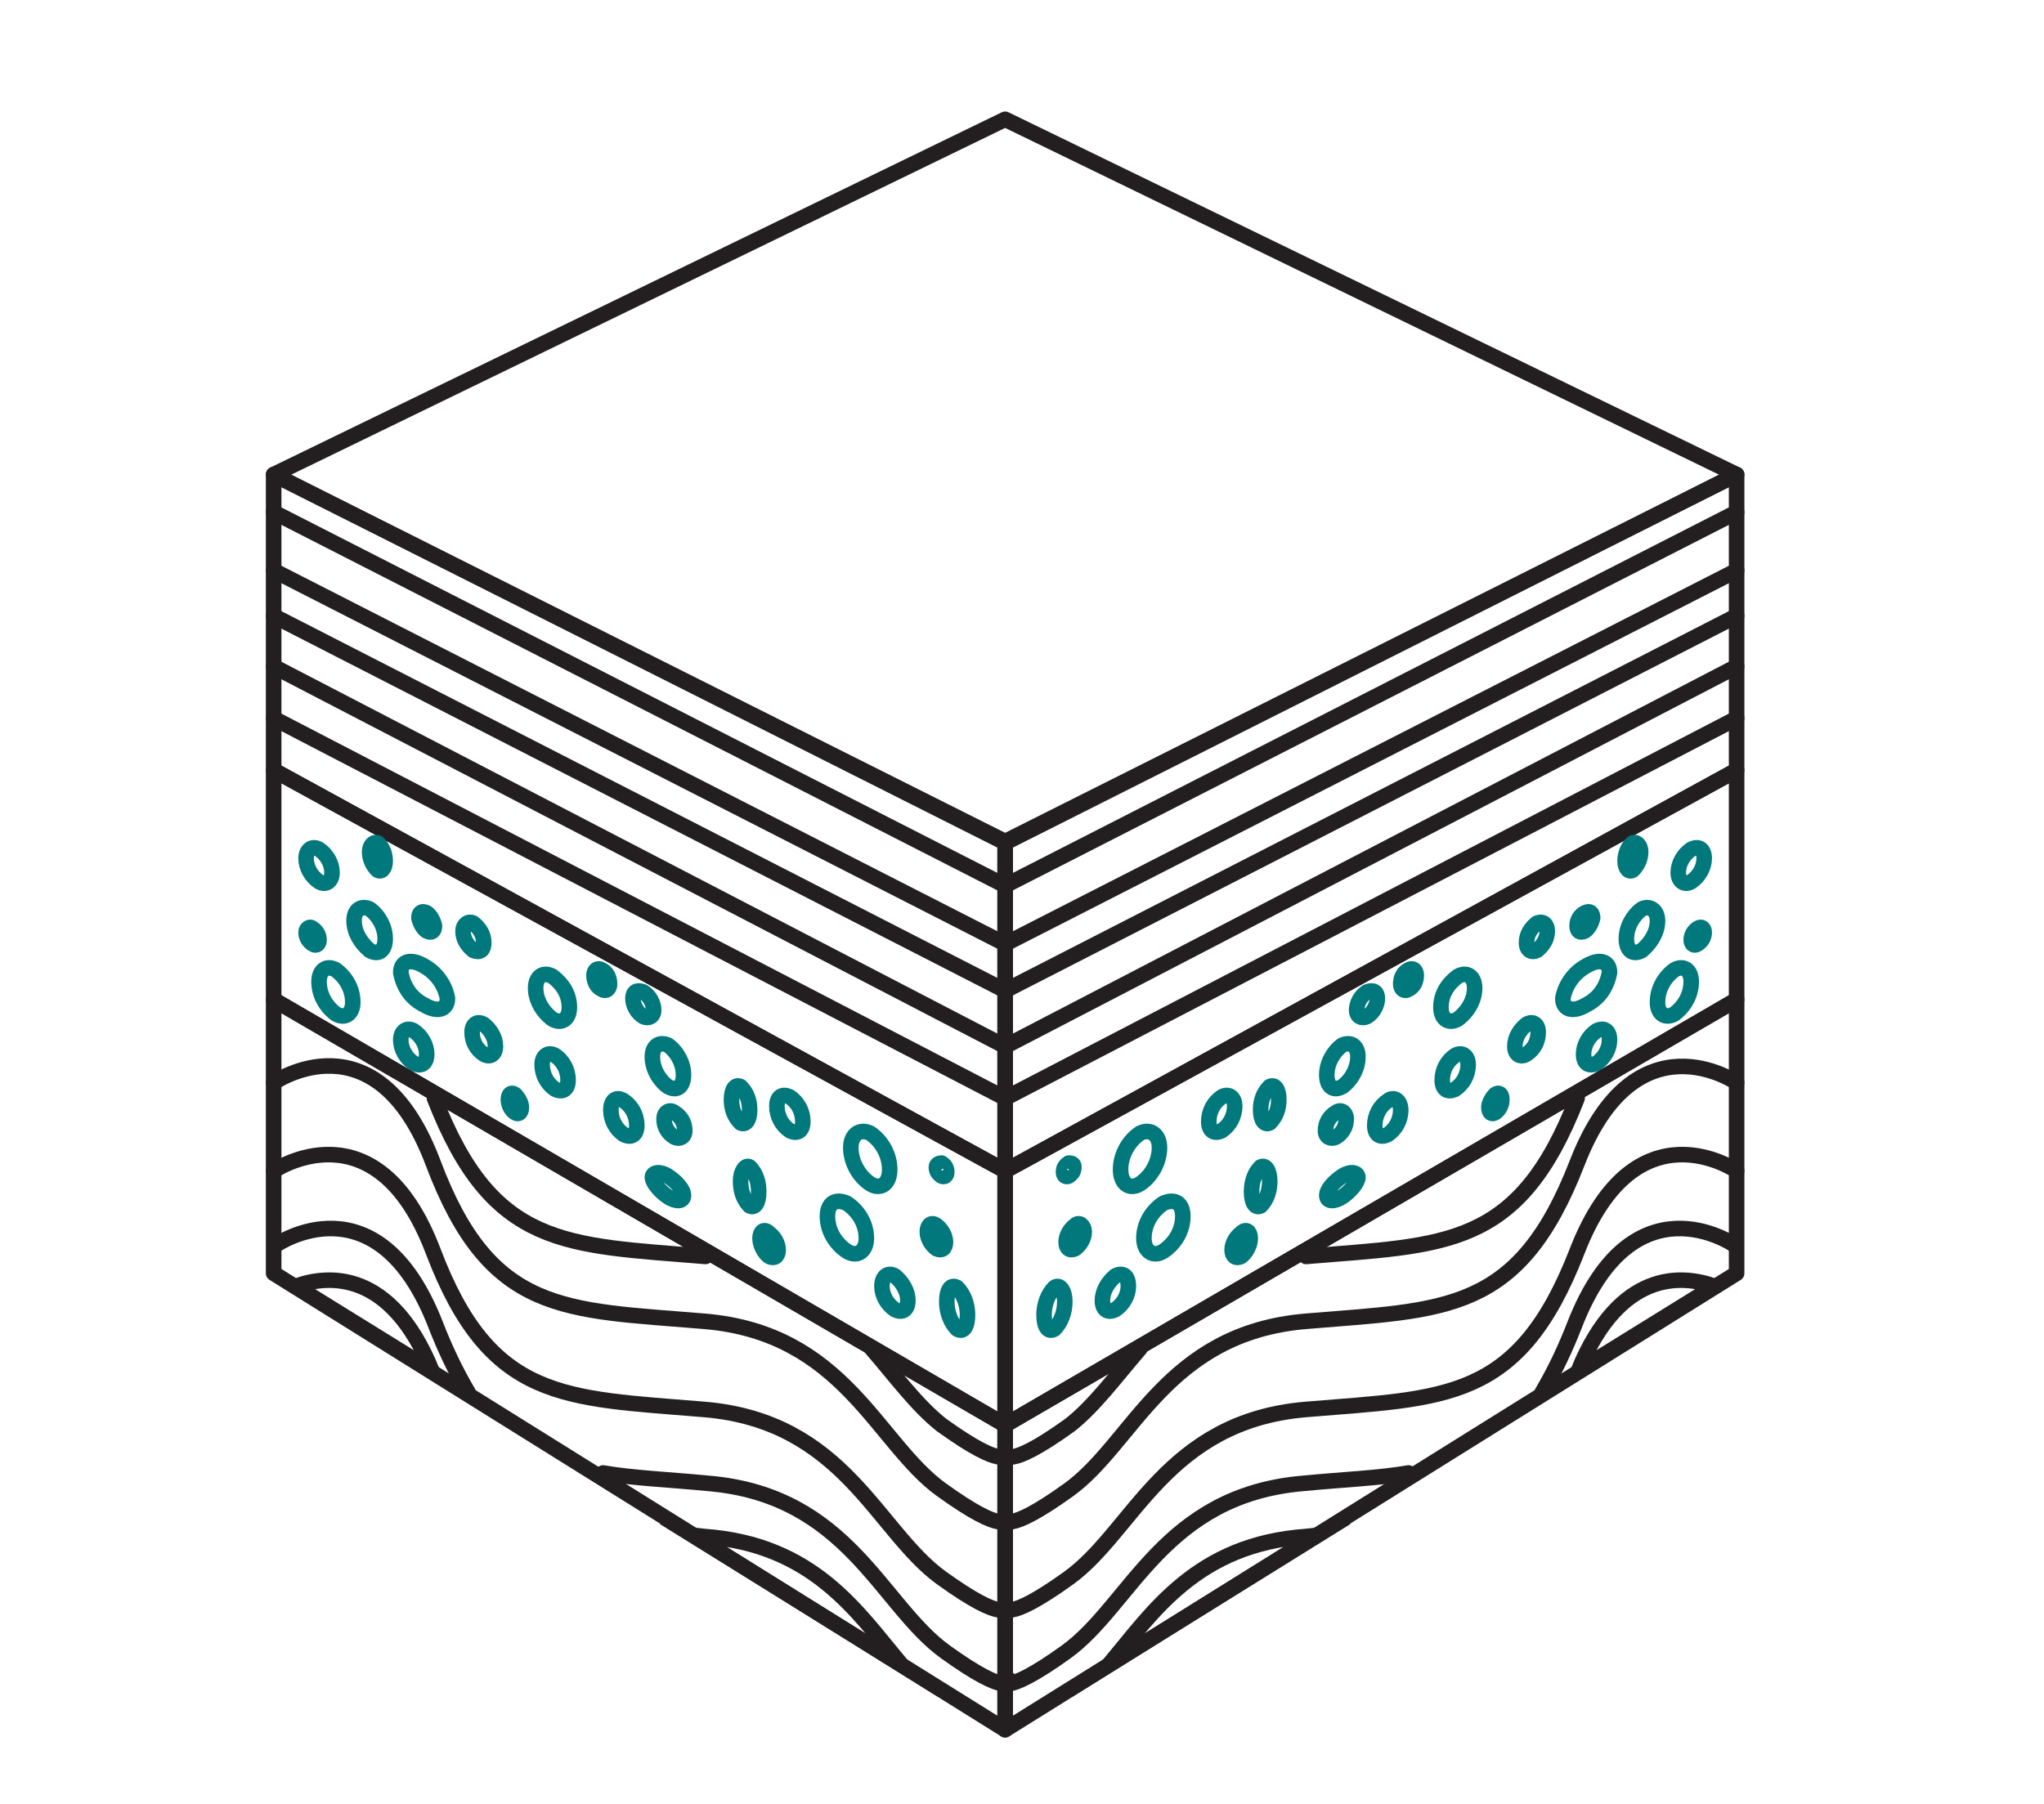 <?xml version="1.0" encoding="UTF-8"?> <svg xmlns="http://www.w3.org/2000/svg" xmlns:xlink="http://www.w3.org/1999/xlink" version="1.1" id="_Layer_" x="0px" y="0px" viewBox="0 0 157.6 139.1" style="enable-background:new 0 0 157.6 139.1;" xml:space="preserve"> <style type="text/css"> .st0{fill:none;stroke:#231F20;stroke-width:1.2;stroke-linecap:round;stroke-linejoin:round;} .st1{fill:none;stroke:#00787C;stroke-width:1.2;stroke-linecap:round;stroke-linejoin:round;} .st2{fill:none;stroke:#231F20;stroke-width:1.2;stroke-miterlimit:10;} </style> <polygon class="st0" points="77.5,90.3 133.9,59.4 133.9,36.6 77.5,65 "></polygon> <line class="st0" x1="133.9" y1="39.5" x2="77.5" y2="68.3"></line> <line class="st0" x1="133.9" y1="44" x2="77.5" y2="72.8"></line> <line class="st0" x1="133.9" y1="47.5" x2="77.5" y2="76.4"></line> <line class="st0" x1="133.9" y1="51.4" x2="77.5" y2="80.7"></line> <line class="st0" x1="133.9" y1="55.4" x2="77.5" y2="84.7"></line> <polygon class="st0" points="77.5,109.9 133.9,77.1 133.9,59.4 77.5,90.3 "></polygon> <path class="st1" d="M131.4,66.2c0,0.7-0.4,1.4-1,1.8c-0.5,0.3-1,0-1-0.7s0.4-1.4,1-1.8C131,65.2,131.4,65.5,131.4,66.2z"></path> <path class="st1" d="M127.8,71c0,0.9-0.5,1.7-1.2,2.3c-0.7,0.4-1.2,0-1.2-0.9s0.5-1.8,1.2-2.3C127.2,69.8,127.8,70.2,127.8,71z"></path> <path class="st1" d="M121.6,71.4c0,0.4,0.2,0.6,0.6,0.4c0.3-0.2,0.5-0.6,0.6-1c0-0.4-0.2-0.6-0.6-0.4 C121.8,70.6,121.6,71,121.6,71.4z"></path> <path class="st1" d="M124.1,75c-0.2,1.1-0.8,2-1.8,2.5c-1,0.6-1.8,0.4-1.8-0.5c0.2-1.1,0.9-2,1.8-2.5 C123.3,73.9,124.1,74.1,124.1,75z"></path> <path class="st1" d="M118.6,79.6c0,0.7-0.3,1.3-0.9,1.7c-0.5,0.3-0.9,0-0.9-0.6c0-0.7,0.4-1.3,0.9-1.7 C118.2,78.7,118.6,79,118.6,79.6z"></path> <path class="st1" d="M113.7,76.2c0,0.9-0.5,1.8-1.3,2.4c-0.7,0.4-1.3,0-1.3-0.9c0-1,0.5-1.8,1.3-2.4 C113.1,74.9,113.7,75.3,113.7,76.2z"></path> <path class="st1" d="M113.2,82.1c0,0.8-0.4,1.5-1,1.9c-0.6,0.3-1,0-1-0.7c0-0.8,0.4-1.5,1-1.9C112.7,81.1,113.2,81.4,113.2,82.1z"></path> <path class="st1" d="M108,85.6c0,0.8-0.4,1.5-1,1.9c-0.6,0.3-1,0-1-0.7c0-0.8,0.4-1.5,1-1.9C107.5,84.5,108,84.9,108,85.6z"></path> <path class="st1" d="M104.7,90.8c0,0.4-0.6,1.1-1.2,1.5s-1.2,0.4-1.2-0.1s0.6-1.1,1.2-1.5S104.7,90.4,104.7,90.8z"></path> <path class="st1" d="M104.7,81.5c0,0.9-0.5,1.8-1.2,2.3c-0.7,0.4-1.2,0-1.2-0.9s0.5-1.8,1.2-2.3C104.2,80.3,104.7,80.7,104.7,81.5z"></path> <path class="st1" d="M109.2,75.2c0,0.5-0.2,0.9-0.6,1.1c-0.3,0.2-0.6,0-0.6-0.4c0-0.5,0.2-0.9,0.6-1.1 C108.9,74.6,109.2,74.8,109.2,75.2z"></path> <path class="st1" d="M98.6,84.8c0,0.7-0.2,1.3-0.7,1.8c-0.4,0.2-0.7-0.2-0.7-1c0-0.7,0.2-1.3,0.7-1.8C98.3,83.6,98.6,84,98.6,84.8z"></path> <path class="st1" d="M97.9,91.1c0,0.7-0.2,1.4-0.7,1.9c-0.4,0.2-0.7-0.2-0.7-1.1c0-0.7,0.2-1.4,0.7-1.9 C97.6,89.8,97.9,90.3,97.9,91.1z"></path> <path class="st1" d="M89.4,88.5c0,1.1-0.6,2.2-1.5,2.8c-0.8,0.5-1.5,0-1.5-1.1s0.6-2.2,1.5-2.8C88.7,87,89.4,87.5,89.4,88.5z"></path> <path class="st1" d="M91.2,93.8c0,1.1-0.6,2.1-1.5,2.7c-0.8,0.5-1.5,0-1.5-1c0-1.1,0.6-2.1,1.5-2.7C90.6,92.4,91.2,92.8,91.2,93.8z"></path> <path class="st1" d="M96.4,95.5c0,0.5-0.3,1.1-0.7,1.4c-0.4,0.2-0.7,0-0.7-0.5s0.3-1,0.7-1.3C96.1,94.7,96.4,95,96.4,95.5z"></path> <path class="st1" d="M87,99.2c0,0.7-0.4,1.4-1,1.8c-0.6,0.3-1,0-1-0.7s0.4-1.4,1-1.9C86.6,98.1,87,98.4,87,99.2z"></path> <path class="st1" d="M83.6,95c0,0.5-0.3,1-0.7,1.3c-0.4,0.2-0.7,0-0.7-0.5s0.3-1,0.7-1.3C83.2,94.2,83.6,94.5,83.6,95z"></path> <path class="st1" d="M82.8,90c0,0.3-0.1,0.5-0.4,0.7c-0.2,0.1-0.4,0-0.4-0.3s0.1-0.5,0.4-0.7C82.7,89.7,82.8,89.8,82.8,90z"></path> <path class="st1" d="M82.1,100.4c0,0.8-0.3,1.6-0.8,2.1c-0.5,0.3-0.8-0.2-0.8-1.1c0-0.8,0.3-1.6,0.8-2.1 C81.7,99,82.1,99.5,82.1,100.4z"></path> <path class="st1" d="M114.8,85.4c0,0.4,0.2,0.6,0.5,0.4s0.5-0.6,0.5-1s-0.2-0.6-0.5-0.4C115,84.7,114.8,85.1,114.8,85.4z"></path> <path class="st1" d="M130.4,75.7c0,1-0.5,1.9-1.3,2.5c-0.7,0.4-1.3,0-1.3-0.9c0-1,0.5-1.9,1.3-2.5C129.8,74.4,130.4,74.8,130.4,75.7 z"></path> <path class="st1" d="M131.4,71.9c0,0.4-0.2,0.7-0.5,0.9c-0.3,0.2-0.5,0-0.5-0.3c0-0.4,0.2-0.7,0.5-0.9 C131.2,71.4,131.4,71.6,131.4,71.9z"></path> <path class="st1" d="M126.5,65.7c0,0.5-0.2,1-0.6,1.4c-0.3,0.2-0.6-0.1-0.6-0.7c0-0.5,0.2-1.1,0.6-1.4 C126.2,64.9,126.5,65.2,126.5,65.7z"></path> <path class="st1" d="M106.2,77c0,0.5-0.3,1.1-0.8,1.4c-0.4,0.2-0.8,0-0.8-0.5s0.3-1.1,0.8-1.4C105.9,76.3,106.2,76.5,106.2,77z"></path> <path class="st1" d="M119.3,71.8c0,0.6-0.3,1.1-0.8,1.5c-0.4,0.2-0.8,0-0.8-0.6s0.3-1.1,0.8-1.5C119,71,119.3,71.3,119.3,71.8z"></path> <path class="st1" d="M124.1,80.2c0,0.7-0.4,1.4-1,1.8c-0.6,0.3-1,0-1-0.7s0.4-1.4,1-1.8C123.7,79.2,124.1,79.5,124.1,80.2z"></path> <path class="st1" d="M95.2,85.3c0,0.8-0.4,1.5-1,1.9c-0.6,0.3-1,0-1-0.7c0-0.8,0.4-1.5,1-1.9C94.7,84.3,95.2,84.6,95.2,85.3z"></path> <path class="st1" d="M103.8,86.3c0,0.6-0.3,1.1-0.8,1.4c-0.4,0.2-0.8,0-0.8-0.5c0-0.6,0.3-1.1,0.8-1.4 C103.4,85.5,103.8,85.8,103.8,86.3z"></path> <polygon class="st0" points="133.9,36.6 77.5,9.2 21.1,36.6 77.5,64.9 "></polygon> <polygon class="st0" points="77.5,133.4 133.9,98.2 133.9,77.1 77.5,109.9 "></polygon> <path class="st0" d="M133.9,90.3c0,0-7.8-5.4-12.3,6.2s-10.1,11.3-20.9,12.2s-13.3,9.4-18.3,13s-5,2.2-5,2.2"></path> <path class="st0" d="M133.9,83.5c0,0-7.8-5.4-12.3,6.2s-10.1,11.3-20.9,12.2s-13.3,9.4-18.3,13s-5,2.2-5,2.2"></path> <path class="st0" d="M87.9,104c-1.9,2.2-3.5,4.4-5.4,5.9c-5,3.6-5,2.2-5,2.2"></path> <path class="st0" d="M121.6,84.7c-4.5,11.6-10.1,11.3-20.9,12.2"></path> <path class="st0" d="M108.6,113.6c-2.3,0.4-5,0.5-8.1,0.8c-10.8,0.9-13.3,9.4-18.3,13s-5,2.2-5,2.2"></path> <path class="st0" d="M133.7,96c0,0-7.8-5.4-12.3,6.2c-0.7,1.8-1.5,3.5-2.5,5.2"></path> <path class="st2" d="M85.5,128.4l16.1-10l-0.9,0.1C92.3,119.1,88.9,124.3,85.5,128.4z"></path> <path class="st2" d="M132.2,99.2c-2.5-0.9-7.3-1.3-10.5,6.5L132.2,99.2z"></path> <polygon class="st0" points="77.5,90.3 21.1,59.4 21.1,36.6 77.5,65 "></polygon> <line class="st0" x1="21.1" y1="39.5" x2="77.5" y2="68.3"></line> <line class="st0" x1="21.1" y1="44" x2="77.5" y2="72.8"></line> <line class="st0" x1="21.1" y1="47.5" x2="77.5" y2="76.4"></line> <line class="st0" x1="21.1" y1="51.4" x2="77.5" y2="80.7"></line> <line class="st0" x1="21.1" y1="55.4" x2="77.5" y2="84.7"></line> <polygon class="st0" points="77.5,109.9 21.1,77.1 21.1,59.4 77.5,90.3 "></polygon> <path class="st1" d="M23.6,66.2c0,0.7,0.4,1.4,1,1.8c0.5,0.3,1,0,1-0.7s-0.4-1.4-1-1.8C24.1,65.2,23.6,65.5,23.6,66.2z"></path> <path class="st1" d="M27.3,71c0,0.9,0.5,1.7,1.2,2.3c0.7,0.4,1.2,0,1.2-0.9s-0.5-1.8-1.2-2.3C27.8,69.8,27.3,70.2,27.3,71z"></path> <path class="st1" d="M33.5,71.4c0,0.4-0.2,0.6-0.6,0.4c-0.3-0.2-0.5-0.6-0.6-1c0-0.4,0.2-0.6,0.6-0.4C33.2,70.6,33.4,71,33.5,71.4z"></path> <path class="st1" d="M30.9,75c0.2,1.1,0.8,2,1.8,2.5c1,0.6,1.8,0.4,1.8-0.5c-0.2-1.1-0.9-2-1.8-2.5C31.7,73.9,30.9,74.1,30.9,75z"></path> <path class="st1" d="M36.4,79.6c0,0.7,0.3,1.3,0.9,1.7c0.5,0.3,0.9,0,0.9-0.6c0-0.7-0.4-1.3-0.9-1.7C36.8,78.7,36.4,79,36.4,79.6z"></path> <path class="st1" d="M41.3,76.2c0,0.9,0.5,1.8,1.3,2.4c0.7,0.4,1.3,0,1.3-0.9c0-1-0.5-1.8-1.3-2.4C41.9,74.9,41.3,75.3,41.3,76.2z"></path> <path class="st1" d="M41.8,82.1c0,0.8,0.4,1.5,1,1.9c0.6,0.3,1,0,1-0.7c0-0.8-0.4-1.5-1-1.9C42.3,81.1,41.8,81.4,41.8,82.1z"></path> <path class="st1" d="M47.1,85.6c0,0.8,0.4,1.5,1,1.9c0.6,0.3,1,0,1-0.7c0-0.8-0.4-1.5-1-1.9S47.1,84.9,47.1,85.6z"></path> <path class="st1" d="M50.3,90.8c0,0.4,0.6,1.1,1.2,1.5s1.2,0.4,1.2-0.1s-0.6-1.1-1.2-1.5S50.3,90.4,50.3,90.8z"></path> <path class="st1" d="M50.3,81.5c0,0.9,0.5,1.8,1.2,2.3c0.7,0.4,1.2,0,1.2-0.9s-0.5-1.8-1.2-2.3C50.8,80.3,50.3,80.7,50.3,81.5z"></path> <path class="st1" d="M45.8,75.2c0,0.5,0.2,0.9,0.6,1.1c0.3,0.2,0.6,0,0.6-0.4c0-0.5-0.2-0.9-0.6-1.1C46.1,74.6,45.8,74.8,45.8,75.2z "></path> <path class="st1" d="M56.4,84.8c0,0.7,0.2,1.3,0.7,1.8c0.4,0.2,0.7-0.2,0.7-1c0-0.7-0.2-1.3-0.7-1.8C56.7,83.6,56.4,84,56.4,84.8z"></path> <path class="st1" d="M57.1,91.1c0,0.7,0.2,1.4,0.7,1.9c0.4,0.2,0.7-0.2,0.7-1.1c0-0.7-0.2-1.4-0.7-1.9 C57.5,89.8,57.1,90.3,57.1,91.1z"></path> <path class="st1" d="M65.6,88.5c0,1.1,0.6,2.2,1.5,2.8c0.8,0.5,1.5,0,1.5-1.1S68,88,67.1,87.4C66.3,87,65.6,87.5,65.6,88.5z"></path> <path class="st1" d="M63.8,93.8c0,1.1,0.6,2.1,1.5,2.7c0.8,0.5,1.5,0,1.5-1c0-1.1-0.6-2.1-1.5-2.7C64.4,92.4,63.8,92.8,63.8,93.8z"></path> <path class="st1" d="M58.6,95.5c0,0.5,0.3,1.1,0.7,1.4c0.4,0.2,0.7,0,0.7-0.5s-0.3-1-0.7-1.3C58.9,94.7,58.6,95,58.6,95.5z"></path> <path class="st1" d="M68,99.2c0,0.7,0.4,1.4,1,1.8c0.6,0.3,1,0,1-0.7s-0.4-1.4-1-1.9C68.5,98.1,68,98.4,68,99.2z"></path> <path class="st1" d="M71.5,95c0,0.5,0.3,1,0.7,1.3c0.4,0.2,0.7,0,0.7-0.5s-0.3-1-0.7-1.3S71.5,94.5,71.5,95z"></path> <path class="st1" d="M72.2,90c0,0.3,0.1,0.5,0.4,0.7c0.2,0.1,0.4,0,0.4-0.3s-0.1-0.5-0.4-0.7C72.4,89.7,72.2,89.8,72.2,90z"></path> <path class="st1" d="M73,100.4c0,0.8,0.3,1.6,0.8,2.1c0.5,0.3,0.8-0.2,0.8-1.1c0-0.8-0.3-1.6-0.8-2.1C73.3,99,73,99.5,73,100.4z"></path> <path class="st1" d="M40.2,85.4c0,0.4-0.2,0.6-0.5,0.4s-0.5-0.6-0.5-1s0.2-0.6,0.5-0.4C40,84.7,40.2,85.1,40.2,85.4z"></path> <path class="st1" d="M24.6,75.7c0,1,0.5,1.9,1.3,2.5c0.7,0.4,1.3,0,1.3-0.9c0-1-0.5-1.9-1.3-2.5C25.2,74.4,24.6,74.8,24.6,75.7z"></path> <path class="st1" d="M23.6,71.9c0,0.4,0.2,0.7,0.5,0.9c0.3,0.2,0.5,0,0.5-0.3c0-0.4-0.2-0.7-0.5-0.9C23.9,71.4,23.6,71.6,23.6,71.9z "></path> <path class="st1" d="M28.5,65.7c0,0.5,0.2,1,0.6,1.4c0.3,0.2,0.6-0.1,0.6-0.7c0-0.5-0.2-1.1-0.6-1.4C28.8,64.9,28.5,65.2,28.5,65.7z "></path> <path class="st1" d="M48.8,77c0,0.5,0.3,1.1,0.8,1.4c0.4,0.2,0.8,0,0.8-0.5s-0.3-1.1-0.8-1.4C49.1,76.3,48.8,76.5,48.8,77z"></path> <path class="st1" d="M35.7,71.8c0,0.6,0.3,1.1,0.8,1.5c0.5,0.2,0.8,0,0.8-0.6s-0.3-1.1-0.8-1.5C36.1,71,35.7,71.3,35.7,71.8z"></path> <path class="st1" d="M30.9,80.2c0,0.7,0.4,1.4,1,1.8c0.6,0.3,1,0,1-0.7s-0.4-1.4-1-1.8C31.4,79.2,30.9,79.5,30.9,80.2z"></path> <path class="st1" d="M59.9,85.3c0,0.8,0.4,1.5,1,1.9c0.6,0.3,1,0,1-0.7c0-0.8-0.4-1.5-1-1.9C60.3,84.3,59.9,84.6,59.9,85.3z"></path> <path class="st1" d="M51.2,86.3c0,0.6,0.3,1.1,0.8,1.4c0.4,0.2,0.8,0,0.8-0.5c0-0.6-0.3-1.1-0.8-1.4C51.6,85.5,51.2,85.8,51.2,86.3z "></path> <polygon class="st0" points="77.5,133.4 21.1,98.2 21.1,77.1 77.5,109.9 "></polygon> <path class="st0" d="M21.1,90.3c0,0,7.9-5.4,12.3,6.2s10.1,11.3,20.9,12.2s13.3,9.4,18.3,13s5,2.2,5,2.2"></path> <path class="st0" d="M21.1,83.5c0,0,7.9-5.5,12.3,6.2s10.1,11.3,20.9,12.2s13.3,9.4,18.3,13s5,2.2,5,2.2"></path> <path class="st0" d="M67.2,104c1.9,2.2,3.5,4.4,5.4,5.9c5,3.6,5,2.2,5,2.2"></path> <path class="st0" d="M33.5,84.7C38,96.3,43.6,96,54.4,96.9"></path> <path class="st0" d="M46.5,113.6c2.3,0.4,5,0.5,8.1,0.8c10.8,0.9,13.3,9.4,18.3,13c5,3.6,5,2.2,5,2.2"></path> <path class="st0" d="M21.3,96c0,0,7.8-5.4,12.3,6.2c0.7,1.8,1.5,3.5,2.5,5.2"></path> <path class="st2" d="M69.5,128.4l-16.1-10l0.9,0.1C62.7,119.1,66.1,124.3,69.5,128.4z"></path> <path class="st2" d="M22.8,99.2c2.5-0.9,7.3-1.3,10.5,6.5L22.8,99.2z"></path> </svg> 